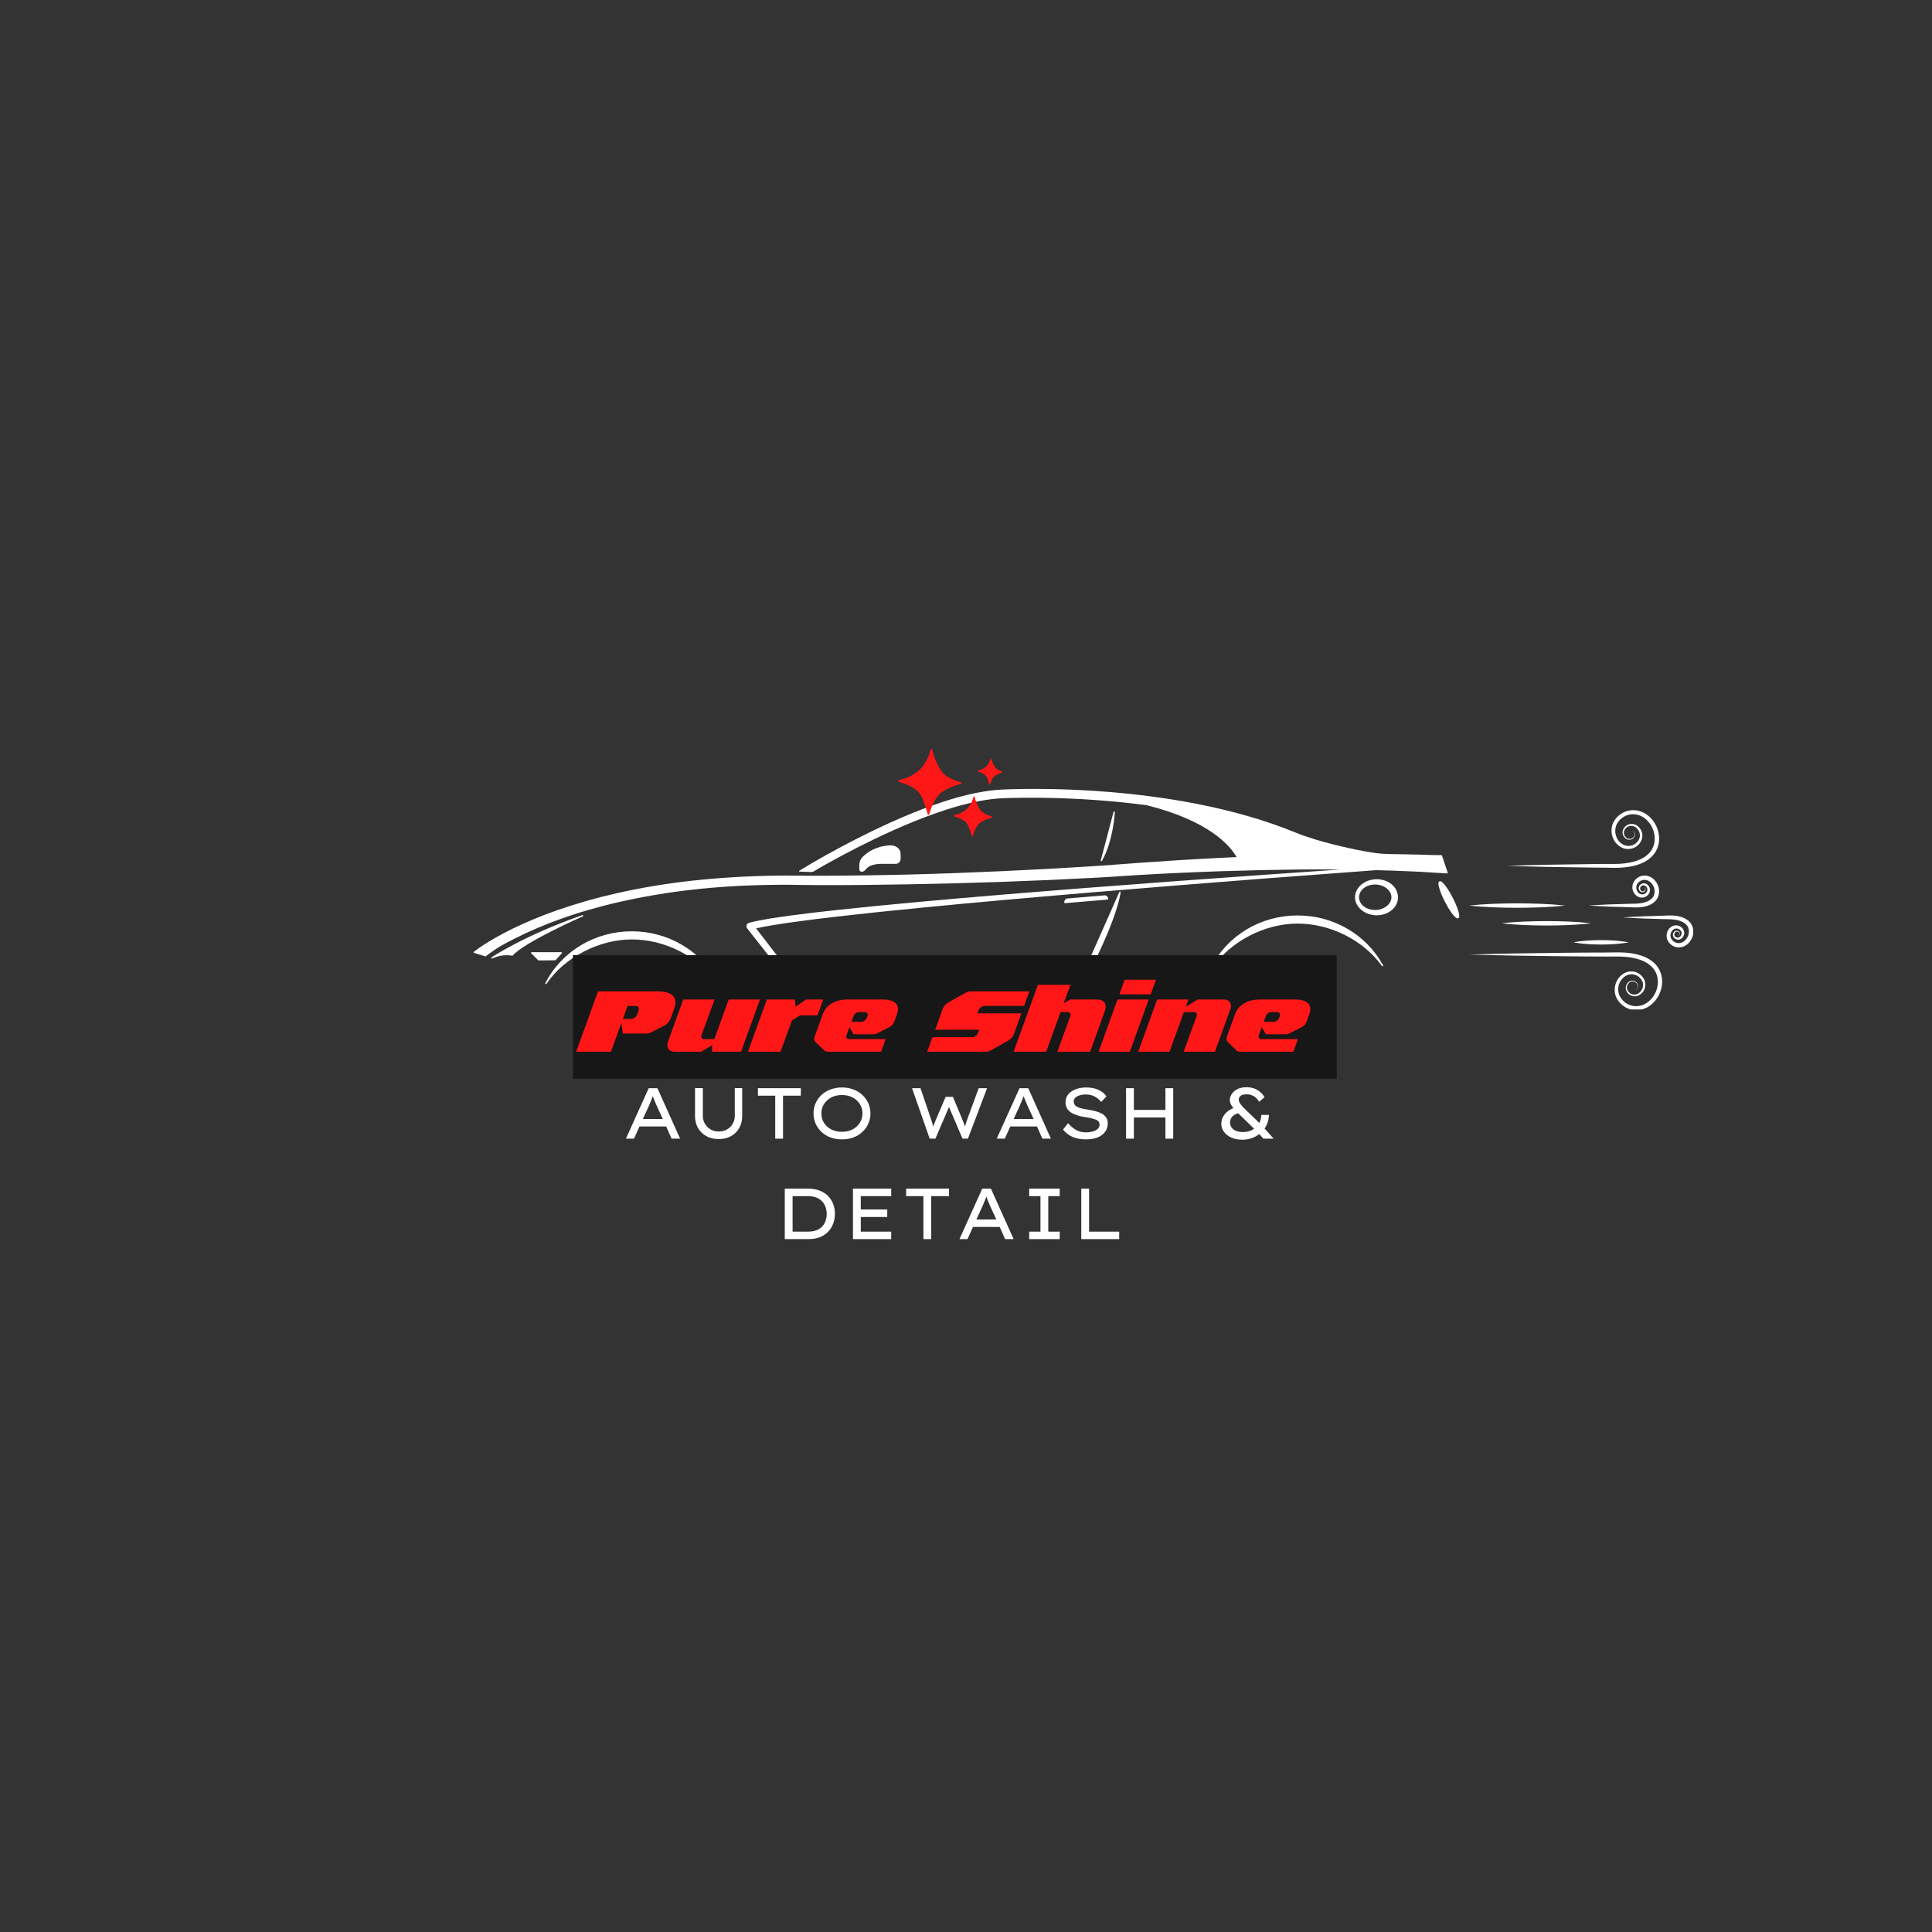 <svg version="1.0" preserveAspectRatio="xMidYMid meet" height="500" viewBox="0 0 375 375" zoomAndPan="magnify" width="500" xmlns:xlink="http://www.w3.org/1999/xlink" xmlns="http://www.w3.org/2000/svg"><rect x="0" y="0" width="375" height="375" fill="#333333" stroke="none"/><defs><g></g><clipPath id="782a996563"><path clip-rule="nonzero" d="M 91.918 153.125 L 281.09 153.125 L 281.09 198.508 L 91.918 198.508 Z M 91.918 153.125"></path></clipPath><clipPath id="b44a49cd16"><path clip-rule="nonzero" d="M 279 171.008 L 283.238 171.008 L 283.238 178.301 L 279 178.301 Z M 279 171.008"></path></clipPath><clipPath id="12b4126a1e"><path clip-rule="nonzero" d="M 285.145 184.23 L 323 184.23 L 323 195.941 L 285.145 195.941 Z M 285.145 184.23"></path></clipPath><clipPath id="b21a7ad1e2"><path clip-rule="nonzero" d="M 314 177 L 328.645 177 L 328.645 184 L 314 184 Z M 314 177"></path></clipPath><clipPath id="baf626b1de"><path clip-rule="nonzero" d="M 285.145 175 L 304 175 L 304 177 L 285.145 177 Z M 285.145 175"></path></clipPath><clipPath id="32254aac27"><path clip-rule="nonzero" d="M 174.293 145.367 L 194.543 145.367 L 194.543 162.617 L 174.293 162.617 Z M 174.293 145.367"></path></clipPath></defs><g clip-path="url(#782a996563)"><path fill-rule="nonzero" fill-opacity="1" d="M 280.973 169.5 C 280.996 169.477 281.012 169.445 281.012 169.41 L 279.906 166.121 C 279.906 166.086 279.895 166.051 279.871 166.027 C 279.848 166 279.816 165.984 279.781 165.984 L 278.188 165.969 C 276.855 165.922 275.035 165.855 272.816 165.824 C 271.953 165.805 270.988 165.785 269.891 165.777 C 268.656 165.762 267.422 165.66 266.203 165.461 C 266.199 165.461 266.191 165.461 266.184 165.457 C 264.449 165.176 262.527 164.789 260.465 164.309 C 258.348 163.809 255.832 163.18 253.215 162.258 C 252.527 162.016 251.887 161.77 251.25 161.512 L 249.152 160.695 C 248.691 160.52 248.211 160.348 247.746 160.184 C 247.488 160.094 247.227 160 246.965 159.906 C 246.484 159.734 245.984 159.574 245.504 159.418 C 245.23 159.332 244.961 159.246 244.688 159.152 C 241.602 158.176 238.289 157.297 234.844 156.551 C 231.379 155.801 227.777 155.168 224.137 154.68 C 220.43 154.18 216.68 153.797 212.988 153.547 C 209.23 153.293 205.465 153.148 201.793 153.129 C 199.824 153.117 198.027 153.137 196.297 153.188 L 194.941 153.234 L 193.578 153.312 C 192.73 153.379 191.848 153.488 190.879 153.648 C 187.039 154.285 183.582 155.418 181.004 156.332 C 178.336 157.281 175.652 158.375 172.566 159.773 C 167.301 162.172 163.117 164.434 160.43 165.926 C 159.285 166.562 158.172 167.203 157.121 167.82 L 155.16 168.996 C 155.133 169.012 155.109 169.039 155.102 169.074 C 155.094 169.105 155.102 169.141 155.117 169.172 L 157.5 169.258 C 157.656 169.27 157.871 169.184 157.93 169.148 L 158.816 168.621 C 159.863 168.008 160.051 167.906 161.184 167.281 C 163.852 165.812 168 163.586 173.223 161.234 C 176.234 159.887 178.957 158.785 181.551 157.871 C 183.871 157.059 187.391 155.91 191.145 155.301 C 192.066 155.152 192.902 155.051 193.703 154.992 L 194.348 154.953 L 196.348 154.879 C 198.055 154.836 199.832 154.824 201.781 154.844 C 205.414 154.879 209.141 155.031 212.863 155.301 C 216.004 155.523 219.262 155.855 222.535 156.281 C 234.816 159.348 238.816 164.227 240.02 166.363 C 238.891 166.414 237.75 166.469 236.594 166.523 C 231.477 166.781 226.043 167.117 220.449 167.523 L 216.219 167.844 L 215.148 167.93 L 211.953 168.137 C 209.672 168.289 207.328 168.426 205.059 168.555 L 203.242 168.656 C 197.176 168.984 191.191 169.254 185.453 169.465 C 179.832 169.676 173.844 169.828 167.652 169.914 C 164.273 169.961 161.5 169.98 158.926 169.984 L 156.781 169.98 L 152.512 169.941 L 150.391 169.969 C 144.941 170.043 139.492 170.375 134.191 170.957 C 129.332 171.492 124.504 172.297 119.832 173.348 C 115.82 174.246 111.836 175.387 107.984 176.734 C 105.008 177.77 102.051 179.008 99.188 180.41 C 97.113 181.449 95.203 182.527 93.805 183.449 C 93.215 183.828 92.77 184.148 92.441 184.387 C 92.289 184.5 92.172 184.586 92.094 184.652 L 91.965 184.75 C 91.938 184.773 91.922 184.805 91.918 184.84 C 91.914 184.871 91.926 184.906 91.945 184.934 L 94.102 185.602 C 94.145 185.656 94.227 185.664 94.277 185.621 L 94.371 185.547 C 94.434 185.492 94.535 185.414 94.668 185.312 C 94.992 185.074 95.391 184.781 95.93 184.422 C 96.91 183.758 97.562 183.363 100.035 182.105 C 102.816 180.715 105.695 179.484 108.594 178.449 L 109.887 177.988 L 111.23 177.543 C 111.934 177.301 112.648 177.086 113.402 176.859 L 114.051 176.664 C 115.102 176.363 116.082 176.094 117.051 175.84 C 117.375 175.762 117.695 175.68 118.023 175.598 C 118.738 175.418 119.477 175.23 120.223 175.07 C 124.828 174.027 129.594 173.223 134.387 172.688 C 139.406 172.113 144.797 171.797 150.402 171.746 L 152.496 171.727 L 154.621 171.754 L 158.922 171.801 C 161.531 171.809 164.309 171.801 167.672 171.77 C 172.984 171.715 178.82 171.609 185.516 171.445 C 191.27 171.293 197.27 171.086 203.348 170.82 L 205.113 170.738 C 207.41 170.633 209.785 170.52 212.086 170.391 L 214.234 170.277 L 220.605 169.863 C 225.516 169.566 230.781 169.32 236.703 169.113 C 242.453 168.93 247.035 168.824 251.137 168.785 C 252.711 168.758 254.242 168.758 255.723 168.758 C 256.34 168.762 256.945 168.762 257.543 168.758 C 258.414 168.762 259.258 168.77 260.086 168.777 C 255.039 169.121 250.055 169.465 245.23 169.809 C 233.078 170.664 222.184 171.469 211.922 172.262 C 198.574 173.301 188.309 174.152 178.633 175.035 C 172.188 175.621 166.902 176.145 162.008 176.68 C 158.781 177.031 156.145 177.348 153.703 177.672 C 152.289 177.863 150.914 178.051 149.551 178.277 C 148.016 178.531 146.73 178.758 145.387 179.117 C 145.301 179.141 145.215 179.184 145.145 179.238 C 144.848 179.469 144.793 179.898 145.031 180.207 L 153.691 191.203 L 156.215 194.414 C 156.34 194.574 156.469 194.73 156.602 194.883 C 157.148 195.52 157.73 196.094 158.32 196.594 C 159.031 197.188 159.707 197.633 160.383 197.953 C 160.789 198.145 161.195 198.289 161.59 198.379 C 161.938 198.465 162.332 198.508 162.711 198.508 C 162.77 198.508 162.828 198.508 162.883 198.508 L 211.863 197.328 C 211.934 197.324 211.988 197.266 211.988 197.195 L 211.984 196.938 C 211.984 196.871 211.93 196.805 211.852 196.812 L 162.863 197.422 C 162.219 197.445 161.562 197.289 160.863 196.949 C 160.277 196.668 159.688 196.266 159.055 195.727 C 158.516 195.262 157.988 194.727 157.488 194.129 C 157.371 193.988 157.254 193.84 157.141 193.695 L 146.766 180.199 C 147.793 179.961 148.852 179.77 149.773 179.613 C 151.113 179.383 152.48 179.188 153.883 178.988 C 156.309 178.648 158.938 178.316 162.148 177.945 C 167.023 177.379 172.293 176.824 178.742 176.195 C 188.41 175.25 198.664 174.328 212 173.207 C 222.273 172.344 233.164 171.473 245.281 170.535 C 251.93 170.023 259.062 169.488 267.074 168.898 C 269.391 168.953 271.176 169.012 272.699 169.086 C 274.727 169.152 276.398 169.258 277.742 169.34 C 278.105 169.363 278.434 169.383 278.734 169.402 L 280.879 169.531 C 280.914 169.535 280.945 169.523 280.973 169.5" fill="#ffffff"></path></g><path fill-rule="nonzero" fill-opacity="1" d="M 122.641 180.766 C 115.469 180.766 109.035 184.625 105.844 190.836 C 105.812 190.895 105.836 190.969 105.891 191.004 C 105.914 191.016 105.938 191.023 105.957 191.023 C 106 191.023 106.039 191.004 106.062 190.965 C 109.578 185.809 116.238 182.344 122.641 182.344 C 129 182.344 135.43 185.582 139.02 190.594 C 139.059 190.652 139.137 190.668 139.191 190.629 C 139.25 190.594 139.27 190.52 139.238 190.461 C 135.984 184.48 129.625 180.766 122.641 180.766" fill="#ffffff"></path><path fill-rule="nonzero" fill-opacity="1" d="M 251.867 177.688 C 244.695 177.688 238.262 181.543 235.07 187.754 C 235.039 187.816 235.059 187.891 235.117 187.922 C 235.141 187.938 235.16 187.941 235.184 187.941 C 235.227 187.941 235.266 187.922 235.289 187.887 C 238.801 182.73 245.465 179.266 251.867 179.266 C 258.227 179.266 264.656 182.504 268.246 187.516 C 268.285 187.57 268.359 187.586 268.418 187.547 C 268.477 187.512 268.496 187.438 268.461 187.379 C 265.207 181.398 258.848 177.688 251.867 177.688" fill="#ffffff"></path><path fill-rule="nonzero" fill-opacity="1" d="M 213.781 167.16 C 213.828 167.16 213.871 167.137 213.895 167.094 C 216.109 163.176 216.391 157.68 216.391 157.625 C 216.395 157.559 216.348 157.5 216.285 157.492 C 216.219 157.48 216.156 157.52 216.141 157.586 L 213.66 167 C 213.641 167.059 213.676 167.125 213.734 167.152 C 213.75 167.156 213.766 167.16 213.781 167.16" fill="#ffffff"></path><path fill-rule="nonzero" fill-opacity="1" d="M 107.848 186.352 L 109.047 185.035 C 109.078 185 109.09 184.945 109.066 184.898 C 109.047 184.852 109.008 184.824 108.949 184.82 L 103.203 184.816 C 103.148 184.816 103.102 184.848 103.082 184.898 C 103.062 184.945 103.074 185 103.113 185.035 L 104.461 186.383 C 104.484 186.406 104.516 186.418 104.547 186.418 C 104.547 186.418 104.551 186.418 104.551 186.418 L 107.754 186.391 C 107.789 186.391 107.824 186.375 107.848 186.352" fill="#ffffff"></path><path fill-rule="nonzero" fill-opacity="1" d="M 207.305 195.902 C 207.324 195.91 207.344 195.914 207.363 195.914 C 207.41 195.914 207.453 195.891 207.477 195.852 C 216.879 179.707 217.5 173.266 217.504 173.203 C 217.512 173.141 217.469 173.086 217.41 173.07 C 217.348 173.055 217.285 173.082 217.262 173.141 L 207.246 195.734 C 207.219 195.797 207.246 195.871 207.305 195.902" fill="#ffffff"></path><path fill-rule="nonzero" fill-opacity="1" d="M 113.199 177.691 C 113.176 177.629 113.105 177.598 113.039 177.621 C 101.555 181.645 95.477 185.785 95.414 185.828 C 95.359 185.863 95.344 185.938 95.375 185.996 C 95.398 186.039 95.441 186.062 95.484 186.062 C 95.504 186.062 95.523 186.059 95.543 186.047 C 97.539 185.078 99.383 185.496 99.398 185.5 C 99.445 185.516 99.496 185.496 99.527 185.461 C 101.738 182.887 113.02 177.906 113.133 177.859 C 113.195 177.832 113.227 177.758 113.199 177.691" fill="#ffffff"></path><g clip-path="url(#b44a49cd16)"><path fill-rule="nonzero" fill-opacity="1" d="M 283.055 176.828 C 282.84 176.102 282.461 175.191 281.98 174.258 C 281.504 173.324 280.984 172.48 280.523 171.883 C 279.746 170.883 279.477 171.023 279.387 171.07 C 279.293 171.113 279.023 171.254 279.383 172.469 C 279.598 173.195 279.98 174.105 280.457 175.039 C 281.055 176.199 282.285 178.254 282.934 178.254 C 282.977 178.254 283.016 178.246 283.055 178.227 C 283.145 178.18 283.418 178.039 283.055 176.828" fill="#ffffff"></path></g><path fill-rule="nonzero" fill-opacity="1" d="M 266.629 171.691 C 266.703 171.68 266.781 171.684 266.863 171.684 C 266.914 171.684 266.965 171.684 267.012 171.684 C 267.02 171.684 267.027 171.684 267.035 171.684 L 267.395 171.711 C 267.445 171.719 267.492 171.727 267.543 171.738 C 267.609 171.746 267.676 171.758 267.738 171.773 C 267.785 171.785 267.832 171.797 267.875 171.809 C 267.945 171.824 268.012 171.84 268.082 171.867 L 268.16 171.895 C 268.242 171.922 268.324 171.949 268.398 171.984 C 268.48 172.02 268.586 172.066 268.688 172.125 C 269.039 172.32 269.336 172.559 269.551 172.812 C 269.727 173.023 269.863 173.254 269.961 173.496 C 270.043 173.742 270.062 173.902 270.066 173.977 L 270.078 174.141 L 270.062 174.352 C 270.062 174.355 270.062 174.355 270.062 174.359 C 270.062 174.402 270.059 174.43 270.051 174.465 C 270.043 174.492 270.039 174.52 270.031 174.566 C 270.031 174.59 270.012 174.645 269.996 174.695 C 269.984 174.734 269.969 174.781 269.961 174.809 C 269.863 175.059 269.727 175.289 269.551 175.5 C 269.336 175.754 269.039 175.988 268.688 176.184 C 268.301 176.398 267.852 176.539 267.391 176.602 L 267.25 176.613 C 267.168 176.617 267.086 176.625 267.023 176.629 L 266.805 176.629 L 266.605 176.617 C 266.375 176.605 266.098 176.559 265.828 176.484 C 265.426 176.367 264.852 176.129 264.406 175.648 C 264.02 175.258 263.793 174.715 263.781 174.16 C 263.789 173.871 263.84 173.629 263.953 173.352 C 264.043 173.117 264.195 172.887 264.41 172.66 C 264.852 172.18 265.426 171.945 265.828 171.828 C 266.105 171.754 266.371 171.707 266.629 171.691 Z M 271.152 173.055 C 271.148 173.051 271.148 173.051 271.148 173.051 C 270.988 172.648 270.762 172.289 270.477 171.988 C 270.125 171.605 269.688 171.293 269.211 171.082 C 269.098 171.023 268.969 170.973 268.812 170.922 C 268.699 170.875 268.578 170.844 268.461 170.812 L 268.391 170.797 C 268.289 170.766 268.188 170.75 268.09 170.734 C 268.039 170.727 267.992 170.719 267.938 170.707 C 267.832 170.691 267.715 170.68 267.602 170.672 L 267.457 170.66 C 266.816 170.629 266.133 170.73 265.539 170.949 C 265.16 171.094 264.867 171.242 264.617 171.418 C 264.285 171.633 264.023 171.863 263.805 172.117 C 263.539 172.434 263.348 172.738 263.227 173.051 C 263.09 173.383 263.008 173.797 263.008 174.156 C 263.012 174.531 263.086 174.91 263.223 175.258 C 263.348 175.57 263.539 175.879 263.805 176.195 C 264.023 176.449 264.285 176.68 264.613 176.895 C 264.867 177.07 265.16 177.219 265.543 177.363 L 265.613 177.387 C 265.746 177.434 265.887 177.48 266.023 177.508 C 266.195 177.555 266.371 177.582 266.52 177.605 C 266.641 177.629 266.738 177.633 266.832 177.641 C 266.879 177.641 266.93 177.645 266.984 177.652 C 267.055 177.652 267.117 177.656 267.176 177.656 C 267.23 177.656 267.281 177.652 267.332 177.652 L 267.473 177.652 C 268.078 177.617 268.68 177.473 269.207 177.234 C 269.688 177.02 270.125 176.707 270.477 176.324 C 270.762 176.02 270.988 175.664 271.152 175.254 C 271.168 175.203 271.184 175.152 271.199 175.109 C 271.234 175 271.27 174.898 271.285 174.789 L 271.297 174.727 C 271.324 174.602 271.344 174.488 271.344 174.43 L 271.359 174.191 L 271.359 174.148 L 271.34 173.863 C 271.328 173.723 271.289 173.434 271.152 173.055" fill="#ffffff"></path><path fill-rule="nonzero" fill-opacity="1" d="M 215.098 174.473 C 215.086 174.266 214.992 174.07 214.844 173.941 C 214.715 173.832 214.555 173.777 214.395 173.789 L 207.18 174.398 C 206.82 174.426 206.551 174.781 206.574 175.188 C 206.578 175.219 206.594 175.254 206.617 175.273 C 206.645 175.293 206.672 175.305 206.703 175.305 C 206.707 175.305 206.711 175.305 206.715 175.305 L 214.98 174.609 C 215.051 174.605 215.102 174.543 215.098 174.473" fill="#ffffff"></path><path fill-rule="nonzero" fill-opacity="1" d="M 166.789 168.734 L 166.789 167.93 C 166.789 167.312 167.035 166.727 167.477 166.293 C 168.336 165.441 170.035 164.211 172.715 164.09 C 173.152 164.07 173.598 164.148 173.98 164.367 C 174.398 164.609 174.812 165.043 174.812 165.812 L 174.812 166.715 C 174.812 167.246 174.383 167.672 173.855 167.672 L 170.77 167.672 C 170.77 167.672 170.117 167.695 169.434 167.879 C 168.867 168.027 168.352 168.348 167.988 168.805 C 167.848 168.984 167.602 169.203 167.258 169.203 C 167 169.207 166.789 168.992 166.789 168.734" fill="#ffffff"></path><g clip-path="url(#12b4126a1e)"><path fill-rule="nonzero" fill-opacity="1" d="M 320.984 186.832 C 319.758 185.734 318.18 185.285 316.672 185.035 C 315.152 184.789 313.582 184.859 312.117 184.883 C 309.121 184.902 306.125 184.887 303.125 184.941 L 294.133 185.062 C 291.137 185.133 288.141 185.176 285.145 185.273 C 288.141 185.371 291.137 185.41 294.133 185.484 L 303.125 185.605 C 306.125 185.656 309.121 185.645 312.117 185.668 C 313.648 185.656 315.094 185.602 316.543 185.852 C 317.961 186.094 319.391 186.539 320.41 187.473 C 321.465 188.355 321.941 189.781 321.758 191.152 C 321.59 192.52 320.828 193.844 319.695 194.625 C 318.582 195.426 317.035 195.535 315.848 194.848 C 315.246 194.527 314.758 194.012 314.434 193.426 C 314.117 192.84 314.02 192.137 314.141 191.469 C 314.355 190.141 315.602 188.93 316.969 189.125 C 317.633 189.207 318.258 189.602 318.613 190.176 C 318.996 190.742 319.012 191.488 318.68 192.086 C 318.363 192.688 317.723 193.141 317.039 193.035 C 316.367 192.965 315.762 192.34 315.777 191.648 C 315.801 190.98 316.5 190.273 317.207 190.535 C 317.543 190.641 317.812 190.953 317.863 191.309 C 317.918 191.668 317.688 192.055 317.328 192.176 C 317.695 192.074 317.965 191.695 317.93 191.301 C 317.895 190.914 317.625 190.559 317.254 190.414 C 316.883 190.262 316.426 190.348 316.121 190.605 C 315.809 190.855 315.59 191.223 315.551 191.637 C 315.5 192.473 316.172 193.219 316.988 193.355 C 317.824 193.523 318.652 192.988 319.047 192.293 C 319.477 191.59 319.473 190.629 319.027 189.93 C 318.613 189.219 317.863 188.711 317.043 188.586 C 316.223 188.457 315.348 188.73 314.73 189.27 C 314.094 189.789 313.66 190.539 313.496 191.344 C 313.324 192.141 313.418 193.008 313.789 193.758 C 314.18 194.492 314.762 195.098 315.48 195.5 C 316.902 196.34 318.809 196.219 320.141 195.27 C 321.48 194.352 322.359 192.855 322.574 191.258 C 322.816 189.664 322.238 187.898 320.984 186.832" fill="#ffffff"></path></g><g clip-path="url(#b21a7ad1e2)"><path fill-rule="nonzero" fill-opacity="1" d="M 328.449 179.699 C 328.145 178.969 327.5 178.457 326.848 178.168 C 325.516 177.602 324.086 177.672 322.82 177.734 L 318.898 177.859 C 317.594 177.93 316.285 177.969 314.977 178.07 C 316.285 178.164 317.594 178.207 318.898 178.281 L 322.82 178.398 C 323.477 178.434 324.137 178.398 324.75 178.469 C 325.367 178.527 325.977 178.664 326.512 178.91 C 327.027 179.164 327.473 179.531 327.672 180.027 C 327.879 180.52 327.863 181.105 327.664 181.625 C 327.473 182.145 327.09 182.613 326.625 182.859 C 326.16 183.113 325.59 183.121 325.117 182.891 C 324.645 182.656 324.273 182.203 324.238 181.691 C 324.188 181.18 324.449 180.625 324.887 180.367 C 325.312 180.098 325.934 180.223 326.238 180.656 C 326.574 181.055 326.367 181.738 325.891 181.941 C 325.668 182.043 325.375 181.996 325.18 181.812 C 324.984 181.629 324.906 181.332 325.07 181.094 C 325.199 180.836 325.539 180.727 325.781 180.91 C 325.895 180.992 325.984 181.137 325.977 181.289 C 325.969 181.438 325.867 181.594 325.715 181.648 C 325.875 181.613 326.012 181.469 326.039 181.297 C 326.074 181.121 325.996 180.938 325.863 180.809 C 325.59 180.535 325.078 180.645 324.883 180.965 C 324.629 181.258 324.68 181.754 324.945 182.035 C 325.195 182.332 325.645 182.465 326.035 182.34 C 326.426 182.207 326.699 181.887 326.836 181.52 C 326.973 181.145 326.906 180.688 326.691 180.359 C 326.285 179.668 325.301 179.391 324.578 179.785 C 323.855 180.152 323.434 180.949 323.488 181.742 C 323.523 182.555 324.066 183.262 324.75 183.617 C 325.441 183.988 326.324 183.969 327.012 183.605 C 327.707 183.242 328.199 182.629 328.473 181.93 C 328.734 181.23 328.754 180.414 328.449 179.699" fill="#ffffff"></path></g><path fill-rule="nonzero" fill-opacity="1" d="M 308.43 168.387 L 312.426 168.43 C 313.766 168.48 315.141 168.449 316.496 168.191 C 317.168 168.062 317.844 167.895 318.492 167.621 C 319.145 167.363 319.773 167.012 320.312 166.531 C 320.863 166.066 321.324 165.469 321.621 164.801 C 321.914 164.129 322.051 163.398 322.039 162.672 C 322.004 161.227 321.41 159.82 320.414 158.785 C 319.441 157.73 317.941 157.078 316.473 157.285 C 315.016 157.469 313.684 158.418 313.082 159.781 C 312.484 161.152 312.82 162.84 313.883 163.871 C 314.395 164.387 315.109 164.75 315.859 164.789 C 316.602 164.828 317.363 164.57 317.906 164.066 C 318.445 163.582 318.828 162.859 318.785 162.098 C 318.75 161.348 318.34 160.656 317.73 160.238 C 317.113 159.816 316.23 159.816 315.641 160.27 C 315.344 160.488 315.121 160.797 315.004 161.141 C 314.883 161.492 314.922 161.887 315.09 162.207 C 315.262 162.516 315.512 162.801 315.859 162.926 C 316.195 163.055 316.598 163.004 316.883 162.797 C 317.172 162.594 317.359 162.246 317.332 161.898 C 317.309 161.547 317.051 161.238 316.73 161.148 C 317.047 161.262 317.266 161.578 317.27 161.902 C 317.273 162.223 317.074 162.527 316.812 162.688 C 316.547 162.859 316.207 162.883 315.922 162.758 C 315.637 162.641 315.426 162.383 315.293 162.109 C 315.012 161.543 315.324 160.859 315.828 160.535 C 316.332 160.191 317.023 160.23 317.492 160.586 C 317.969 160.938 318.297 161.523 318.301 162.117 C 318.32 162.703 318 163.277 317.551 163.66 C 317.098 164.055 316.484 164.238 315.902 164.191 C 315.316 164.141 314.762 163.844 314.352 163.41 C 313.516 162.543 313.289 161.156 313.766 160.074 C 314.254 158.988 315.379 158.191 316.57 158.059 C 317.773 157.914 318.988 158.438 319.816 159.348 C 320.66 160.242 321.16 161.469 321.176 162.691 C 321.223 163.914 320.715 165.117 319.773 165.906 C 319.316 166.32 318.77 166.641 318.184 166.879 C 317.602 167.133 316.98 167.297 316.348 167.426 C 315.078 167.676 313.766 167.723 312.445 167.688 C 311.086 167.676 309.77 167.703 308.43 167.723 L 300.418 167.844 C 297.75 167.914 295.078 167.957 292.41 168.055 C 295.078 168.152 297.75 168.191 300.418 168.266 L 308.43 168.387" fill="#ffffff"></path><path fill-rule="nonzero" fill-opacity="1" d="M 320.203 175.66 C 320.855 175.371 321.496 174.859 321.801 174.133 C 322.109 173.418 322.086 172.605 321.824 171.906 C 321.555 171.207 321.059 170.594 320.367 170.23 C 319.68 169.867 318.801 169.848 318.105 170.219 C 317.426 170.574 316.883 171.281 316.844 172.09 C 316.793 172.883 317.219 173.684 317.938 174.047 C 318.66 174.438 319.641 174.16 320.047 173.473 C 320.262 173.145 320.328 172.688 320.191 172.316 C 320.055 171.945 319.781 171.629 319.391 171.496 C 319 171.367 318.555 171.504 318.305 171.797 C 318.039 172.078 317.988 172.574 318.242 172.871 C 318.438 173.188 318.949 173.297 319.223 173.023 C 319.352 172.898 319.43 172.715 319.395 172.535 C 319.363 172.363 319.23 172.219 319.07 172.184 C 319.227 172.242 319.328 172.395 319.336 172.547 C 319.34 172.695 319.254 172.84 319.137 172.922 C 318.895 173.109 318.559 172.996 318.43 172.738 C 318.266 172.5 318.34 172.203 318.539 172.02 C 318.73 171.836 319.023 171.789 319.25 171.891 C 319.727 172.094 319.93 172.777 319.594 173.176 C 319.289 173.605 318.672 173.734 318.246 173.461 C 317.809 173.203 317.551 172.652 317.602 172.141 C 317.633 171.633 318 171.18 318.473 170.945 C 318.949 170.715 319.516 170.727 319.98 170.98 C 320.445 171.223 320.828 171.688 321.02 172.211 C 321.215 172.727 321.23 173.312 321.023 173.801 C 320.828 174.297 320.383 174.664 319.863 174.918 C 319.336 175.16 318.727 175.301 318.105 175.359 C 317.496 175.43 316.84 175.395 316.184 175.426 L 312.266 175.551 C 310.961 175.621 309.66 175.66 308.352 175.762 C 309.66 175.855 310.961 175.898 312.266 175.973 L 316.184 176.09 C 317.445 176.156 318.875 176.227 320.203 175.66" fill="#ffffff"></path><path fill-rule="nonzero" fill-opacity="1" d="M 291.5 179.211 C 294.387 179.551 297.273 179.629 300.164 179.645 C 303.051 179.629 305.938 179.555 308.828 179.211 C 305.938 178.871 303.051 178.793 300.164 178.785 C 297.273 178.797 294.387 178.875 291.5 179.211" fill="#ffffff"></path><g clip-path="url(#baf626b1de)"><path fill-rule="nonzero" fill-opacity="1" d="M 303.805 175.77 C 300.695 175.43 297.586 175.352 294.473 175.34 C 291.363 175.352 288.254 175.43 285.145 175.77 C 288.254 176.109 291.363 176.188 294.473 176.203 C 297.586 176.188 300.695 176.109 303.805 175.77" fill="#ffffff"></path></g><path fill-rule="nonzero" fill-opacity="1" d="M 316.113 182.906 C 314.332 182.562 312.551 182.488 310.77 182.473 C 308.984 182.488 307.203 182.566 305.422 182.906 C 307.203 183.246 308.984 183.32 310.77 183.332 C 312.551 183.324 314.332 183.246 316.113 182.906" fill="#ffffff"></path><g clip-path="url(#32254aac27)"><path fill-rule="nonzero" fill-opacity="1" d="M 180.949 145.512 C 180.926 145.422 180.844 145.371 180.754 145.391 C 180.695 145.406 180.648 145.453 180.633 145.512 C 180.352 146.578 179.648 148.543 178.102 149.746 C 177.027 150.582 175.773 151.16 174.441 151.43 C 174.352 151.449 174.293 151.531 174.312 151.621 C 174.324 151.684 174.367 151.727 174.426 151.746 C 175.508 152.047 177.391 152.711 178.348 153.832 C 179.102 154.723 179.773 156.945 180.066 158.035 C 180.094 158.117 180.18 158.172 180.266 158.145 C 180.32 158.133 180.363 158.086 180.375 158.035 C 180.68 156.93 181.461 154.641 182.922 153.668 C 184.227 152.797 185.68 152.363 186.5 152.168 C 186.59 152.145 186.637 152.059 186.613 151.969 C 186.602 151.914 186.562 151.871 186.508 151.855 C 185.52 151.562 183.676 150.902 182.922 149.91 C 181.75 148.375 181.188 146.523 180.949 145.512 Z M 189.16 154.637 C 189.145 154.582 189.094 154.551 189.039 154.566 C 189.004 154.574 188.977 154.602 188.969 154.637 C 188.797 155.289 188.363 156.492 187.418 157.227 C 186.762 157.734 185.992 158.086 185.176 158.25 C 185.125 158.262 185.086 158.312 185.102 158.367 C 185.109 158.402 185.137 158.434 185.172 158.441 C 185.832 158.629 186.988 159.027 187.57 159.715 C 188.031 160.258 188.441 161.621 188.621 162.289 C 188.637 162.34 188.691 162.371 188.742 162.359 C 188.777 162.348 188.801 162.324 188.812 162.289 C 189 161.613 189.477 160.215 190.367 159.617 C 191.168 159.086 192.055 158.82 192.555 158.699 C 192.609 158.688 192.641 158.633 192.629 158.578 C 192.617 158.543 192.594 158.516 192.562 158.508 C 191.953 158.328 190.828 157.926 190.367 157.32 C 189.648 156.391 189.305 155.258 189.16 154.637 Z M 192.406 147.211 C 192.395 147.176 192.359 147.156 192.324 147.164 C 192.305 147.168 192.285 147.188 192.277 147.211 C 192.16 147.648 191.875 148.441 191.246 148.93 C 190.812 149.27 190.301 149.504 189.758 149.613 C 189.723 149.625 189.699 149.656 189.707 149.691 C 189.711 149.715 189.727 149.734 189.754 149.738 C 190.195 149.863 190.957 150.129 191.348 150.586 C 191.656 150.945 191.926 151.852 192.047 152.293 C 192.055 152.328 192.09 152.344 192.125 152.336 C 192.148 152.332 192.164 152.312 192.172 152.293 C 192.293 151.844 192.609 150.914 193.203 150.52 C 193.734 150.164 194.324 149.992 194.66 149.91 C 194.695 149.902 194.719 149.867 194.711 149.832 C 194.707 149.809 194.688 149.793 194.664 149.781 C 194.262 149.664 193.516 149.398 193.211 148.992 C 192.734 148.375 192.504 147.625 192.406 147.211 Z M 192.406 147.211" fill="#ff1616"></path></g><path fill-rule="nonzero" fill-opacity="1" d="M 111.207 185.391 L 259.449 185.391 L 259.449 209.391 L 111.207 209.391 L 111.207 185.391" fill="#171717"></path><g fill-opacity="1" fill="#ff1616"><g transform="translate(111.206, 204.14)"><g><path d="M 9.672 -3.531 L 9.406 -5.609 L 7.375 0 L 0.625 0 L 4.875 -11.719 L 16.469 -11.719 C 17.82 -11.719 18.789 -11.441 19.375 -10.891 C 19.969 -10.336 20.055 -9.477 19.641 -8.312 L 18.938 -6.406 C 18.852 -6.156 18.707 -5.91 18.5 -5.672 C 18.301 -5.441 18.062 -5.25 17.781 -5.094 L 15.234 -3.797 C 15.078 -3.703 14.91 -3.633 14.734 -3.594 C 14.566 -3.551 14.398 -3.531 14.234 -3.531 Z M 10.609 -8.891 L 9.688 -6.359 L 11.25 -6.359 C 11.5 -6.359 11.742 -6.441 11.984 -6.609 C 12.223 -6.785 12.383 -6.992 12.469 -7.234 L 12.75 -8.016 C 12.844 -8.266 12.832 -8.473 12.719 -8.641 C 12.602 -8.805 12.426 -8.891 12.188 -8.891 Z M 10.609 -8.891"></path></g></g></g><g fill-opacity="1" fill="#ff1616"><g transform="translate(128.324, 204.14)"><g><path d="M 13.125 -10.141 L 19.188 -10.141 L 15.516 0 L 9.875 0 L 9.922 -1.281 L 7.766 0 L 2.578 0 C 2.035 0 1.645 -0.188 1.406 -0.562 C 1.164 -0.945 1.141 -1.406 1.328 -1.938 L 4.297 -10.141 L 10.375 -10.141 L 7.844 -3.203 C 7.77 -2.984 7.781 -2.801 7.875 -2.656 C 7.977 -2.52 8.129 -2.453 8.328 -2.453 L 10.328 -2.453 Z M 13.125 -10.141"></path></g></g></g><g fill-opacity="1" fill="#ff1616"><g transform="translate(144.47, 204.14)"><g><path d="M 15.312 -10.141 L 14.203 -7.062 L 11.047 -7.062 C 10.961 -7.062 10.891 -7.051 10.828 -7.031 C 10.773 -7.02 10.703 -6.988 10.609 -6.938 L 9.234 -6.047 L 7.031 0 L 0.703 0 L 4.375 -10.141 L 9.828 -10.141 L 9.953 -8.75 L 12 -10.141 Z M 15.312 -10.141"></path></g></g></g><g fill-opacity="1" fill="#ff1616"><g transform="translate(156.422, 204.14)"><g><path d="M 1.906 -1.844 C 1.602 -2.133 1.535 -2.508 1.703 -2.969 L 3.234 -7.188 C 3.598 -8.188 4.207 -8.926 5.062 -9.406 C 5.926 -9.895 6.938 -10.141 8.094 -10.141 L 14.906 -10.141 C 16.082 -10.141 16.926 -9.895 17.438 -9.406 C 17.945 -8.926 18.02 -8.188 17.656 -7.188 L 17.172 -5.875 C 17.004 -5.383 16.66 -5.004 16.141 -4.734 L 13.969 -3.641 C 13.832 -3.555 13.688 -3.492 13.531 -3.453 C 13.383 -3.41 13.25 -3.391 13.125 -3.391 L 9.266 -3.391 L 8.453 -4.781 L 7.891 -3.203 C 7.816 -2.984 7.828 -2.801 7.922 -2.656 C 8.016 -2.52 8.164 -2.453 8.375 -2.453 L 15.484 -2.453 L 14.594 0 L 4.281 0 C 4.156 0 4.023 -0.016 3.891 -0.047 C 3.766 -0.086 3.66 -0.148 3.578 -0.234 Z M 9.25 -6.938 L 8.844 -5.812 L 10.781 -5.812 C 10.988 -5.812 11.195 -5.891 11.406 -6.047 C 11.613 -6.203 11.758 -6.391 11.844 -6.609 L 11.969 -6.938 C 12.039 -7.145 12.023 -7.32 11.922 -7.469 C 11.816 -7.613 11.664 -7.688 11.469 -7.688 L 10.297 -7.688 C 10.078 -7.688 9.863 -7.613 9.656 -7.469 C 9.457 -7.32 9.32 -7.145 9.25 -6.938 Z M 9.25 -6.938"></path></g></g></g><g fill-opacity="1" fill="#ff1616"><g transform="translate(171.848, 204.14)"><g></g></g></g><g fill-opacity="1" fill="#ff1616"><g transform="translate(179.408, 204.14)"><g><path d="M 18.844 -7.453 L 17.391 -3.422 C 17.297 -3.16 17.148 -2.922 16.953 -2.703 C 16.754 -2.484 16.52 -2.297 16.25 -2.141 L 12.922 -0.266 C 12.766 -0.172 12.602 -0.102 12.438 -0.062 C 12.281 -0.02 12.117 0 11.953 0 L 0.562 0 L 1.578 -2.828 L 9.266 -2.828 C 9.516 -2.828 9.754 -2.91 9.984 -3.078 C 10.211 -3.254 10.367 -3.461 10.453 -3.703 L 10.672 -4.266 L 2.109 -4.266 L 3.562 -8.297 C 3.781 -8.859 4.176 -9.301 4.75 -9.625 L 8.047 -11.453 C 8.211 -11.547 8.375 -11.613 8.531 -11.656 C 8.695 -11.695 8.859 -11.719 9.016 -11.719 L 20.391 -11.719 L 19.375 -8.891 L 11.734 -8.891 C 11.484 -8.891 11.238 -8.805 11 -8.641 C 10.77 -8.473 10.609 -8.266 10.516 -8.016 L 10.312 -7.453 Z M 18.844 -7.453"></path></g></g></g><g fill-opacity="1" fill="#ff1616"><g transform="translate(196.112, 204.14)"><g><path d="M 15.484 0 L 9.125 0 L 11.641 -6.938 C 11.711 -7.145 11.703 -7.32 11.609 -7.469 C 11.523 -7.613 11.375 -7.688 11.156 -7.688 L 9.734 -7.688 L 6.953 0 L 0.625 0 L 5.344 -12.984 L 11.656 -12.984 L 10.344 -9.391 L 11.609 -10.141 L 16.703 -10.141 C 17.492 -10.141 18.023 -9.926 18.297 -9.5 C 18.566 -9.082 18.555 -8.477 18.266 -7.688 Z M 15.484 0"></path></g></g></g><g fill-opacity="1" fill="#ff1616"><g transform="translate(212.221, 204.14)"><g><path d="M 4.688 -10.141 L 10.75 -10.141 L 7.078 0 L 1.016 0 Z M 6.078 -13.984 L 12.156 -13.984 L 11.125 -11.141 L 5.062 -11.141 Z M 6.078 -13.984"></path></g></g></g><g fill-opacity="1" fill="#ff1616"><g transform="translate(220.303, 204.14)"><g><path d="M 17.266 -10.141 C 17.805 -10.141 18.195 -9.945 18.438 -9.562 C 18.676 -9.188 18.691 -8.727 18.484 -8.188 L 15.516 0 L 9.453 0 L 11.969 -6.938 C 12.039 -7.145 12.023 -7.32 11.922 -7.469 C 11.816 -7.613 11.664 -7.688 11.469 -7.688 L 9.484 -7.688 L 6.703 0 L 0.625 0 L 4.297 -10.141 L 10.375 -10.141 L 9.859 -8.75 L 12.188 -10.141 Z M 17.266 -10.141"></path></g></g></g><g fill-opacity="1" fill="#ff1616"><g transform="translate(236.449, 204.14)"><g><path d="M 1.906 -1.844 C 1.602 -2.133 1.535 -2.508 1.703 -2.969 L 3.234 -7.188 C 3.598 -8.188 4.207 -8.926 5.062 -9.406 C 5.926 -9.895 6.938 -10.141 8.094 -10.141 L 14.906 -10.141 C 16.082 -10.141 16.926 -9.895 17.438 -9.406 C 17.945 -8.926 18.02 -8.188 17.656 -7.188 L 17.172 -5.875 C 17.004 -5.383 16.66 -5.004 16.141 -4.734 L 13.969 -3.641 C 13.832 -3.555 13.688 -3.492 13.531 -3.453 C 13.383 -3.41 13.25 -3.391 13.125 -3.391 L 9.266 -3.391 L 8.453 -4.781 L 7.891 -3.203 C 7.816 -2.984 7.828 -2.801 7.922 -2.656 C 8.016 -2.52 8.164 -2.453 8.375 -2.453 L 15.484 -2.453 L 14.594 0 L 4.281 0 C 4.156 0 4.023 -0.016 3.891 -0.047 C 3.766 -0.086 3.66 -0.148 3.578 -0.234 Z M 9.25 -6.938 L 8.844 -5.812 L 10.781 -5.812 C 10.988 -5.812 11.195 -5.891 11.406 -6.047 C 11.613 -6.203 11.758 -6.391 11.844 -6.609 L 11.969 -6.938 C 12.039 -7.145 12.023 -7.32 11.922 -7.469 C 11.816 -7.613 11.664 -7.688 11.469 -7.688 L 10.297 -7.688 C 10.078 -7.688 9.863 -7.613 9.656 -7.469 C 9.457 -7.32 9.32 -7.145 9.25 -6.938 Z M 9.25 -6.938"></path></g></g></g><g fill-opacity="1" fill="#ff1616"><g transform="translate(251.878, 204.14)"><g></g></g></g><g fill-opacity="1" fill="#ffffff"><g transform="translate(120.54, 221.013)"><g><path d="M 9.812 0 L 8.766 -2.359 L 3.578 -2.359 L 2.516 0 L 0.953 0 L 5.375 -9.797 L 7.062 -9.797 L 11.469 0 Z M 5.422 -6.391 L 4.234 -3.812 L 8.109 -3.812 L 6.906 -6.438 C 6.781 -6.738 6.656 -7.031 6.531 -7.312 C 6.414 -7.602 6.297 -7.914 6.172 -8.25 C 6.047 -7.906 5.922 -7.582 5.797 -7.281 C 5.672 -6.977 5.547 -6.68 5.422 -6.391 Z M 5.422 -6.391"></path></g></g></g><g fill-opacity="1" fill="#ffffff"><g transform="translate(132.951, 221.013)"><g><path d="M 11.109 -9.812 L 11.109 -4.359 C 11.109 -3.504 10.914 -2.738 10.531 -2.062 C 10.156 -1.395 9.625 -0.867 8.938 -0.484 C 8.25 -0.109 7.445 0.078 6.531 0.078 C 5.633 0.078 4.844 -0.109 4.156 -0.484 C 3.469 -0.867 2.926 -1.395 2.531 -2.062 C 2.145 -2.738 1.953 -3.504 1.953 -4.359 L 1.953 -9.812 L 3.469 -9.812 L 3.469 -4.438 C 3.469 -3.844 3.609 -3.316 3.891 -2.859 C 4.172 -2.398 4.539 -2.039 5 -1.781 C 5.469 -1.52 5.977 -1.391 6.531 -1.391 C 7.133 -1.391 7.672 -1.52 8.141 -1.781 C 8.609 -2.039 8.977 -2.398 9.25 -2.859 C 9.531 -3.316 9.672 -3.844 9.672 -4.438 L 9.672 -9.812 Z M 11.109 -9.812"></path></g></g></g><g fill-opacity="1" fill="#ffffff"><g transform="translate(146.033, 221.013)"><g><path d="M 4.438 0 L 4.438 -8.344 L 1.078 -8.344 L 1.078 -9.797 L 9.406 -9.797 L 9.406 -8.344 L 5.953 -8.344 L 5.953 0 Z M 4.438 0"></path></g></g></g><g fill-opacity="1" fill="#ffffff"><g transform="translate(156.514, 221.013)"><g><path d="M 12.438 -4.906 C 12.438 -4.195 12.301 -3.535 12.031 -2.922 C 11.758 -2.305 11.375 -1.77 10.875 -1.312 C 10.383 -0.852 9.801 -0.492 9.125 -0.234 C 8.457 0.016 7.719 0.141 6.906 0.141 C 6.102 0.141 5.363 0.016 4.688 -0.234 C 4.008 -0.492 3.426 -0.852 2.938 -1.312 C 2.445 -1.77 2.066 -2.305 1.797 -2.922 C 1.523 -3.535 1.391 -4.195 1.391 -4.906 C 1.391 -5.613 1.523 -6.27 1.797 -6.875 C 2.066 -7.488 2.445 -8.023 2.938 -8.484 C 3.426 -8.941 4.008 -9.297 4.688 -9.547 C 5.363 -9.805 6.102 -9.938 6.906 -9.938 C 7.719 -9.938 8.457 -9.805 9.125 -9.547 C 9.801 -9.297 10.383 -8.941 10.875 -8.484 C 11.375 -8.023 11.758 -7.488 12.031 -6.875 C 12.301 -6.27 12.438 -5.613 12.438 -4.906 Z M 10.891 -4.906 C 10.891 -5.582 10.719 -6.188 10.375 -6.719 C 10.039 -7.258 9.57 -7.688 8.969 -8 C 8.363 -8.312 7.676 -8.469 6.906 -8.469 C 6.113 -8.469 5.422 -8.312 4.828 -8 C 4.234 -7.688 3.766 -7.258 3.422 -6.719 C 3.086 -6.188 2.922 -5.582 2.922 -4.906 C 2.922 -4.219 3.086 -3.602 3.422 -3.062 C 3.766 -2.531 4.234 -2.109 4.828 -1.797 C 5.422 -1.484 6.113 -1.328 6.906 -1.328 C 7.676 -1.328 8.363 -1.484 8.969 -1.797 C 9.57 -2.109 10.039 -2.535 10.375 -3.078 C 10.719 -3.617 10.891 -4.227 10.891 -4.906 Z M 10.891 -4.906"></path></g></g></g><g fill-opacity="1" fill="#ffffff"><g transform="translate(170.324, 221.013)"><g></g></g></g><g fill-opacity="1" fill="#ffffff"><g transform="translate(176.075, 221.013)"><g><path d="M 15.516 -9.797 L 11.797 0 L 10.75 0 L 8.125 -6.141 L 5.484 0 L 4.375 0 L 0.953 -9.797 L 2.594 -9.797 L 4.594 -3.906 C 4.688 -3.656 4.77 -3.395 4.844 -3.125 C 4.926 -2.852 5 -2.594 5.062 -2.344 C 5.156 -2.594 5.254 -2.852 5.359 -3.125 C 5.461 -3.395 5.57 -3.66 5.688 -3.922 L 7.469 -8.109 L 8.891 -8.109 L 10.625 -3.938 C 10.738 -3.664 10.848 -3.395 10.953 -3.125 C 11.055 -2.863 11.148 -2.609 11.234 -2.359 C 11.305 -2.617 11.383 -2.883 11.469 -3.156 C 11.551 -3.426 11.645 -3.703 11.75 -3.984 L 13.891 -9.797 Z M 15.516 -9.797"></path></g></g></g><g fill-opacity="1" fill="#ffffff"><g transform="translate(192.516, 221.013)"><g><path d="M 9.812 0 L 8.766 -2.359 L 3.578 -2.359 L 2.516 0 L 0.953 0 L 5.375 -9.797 L 7.062 -9.797 L 11.469 0 Z M 5.422 -6.391 L 4.234 -3.812 L 8.109 -3.812 L 6.906 -6.438 C 6.781 -6.738 6.656 -7.031 6.531 -7.312 C 6.414 -7.602 6.297 -7.914 6.172 -8.25 C 6.047 -7.906 5.922 -7.582 5.797 -7.281 C 5.672 -6.977 5.547 -6.68 5.422 -6.391 Z M 5.422 -6.391"></path></g></g></g><g fill-opacity="1" fill="#ffffff"><g transform="translate(204.927, 221.013)"><g><path d="M 2.375 -3 C 2.875 -2.438 3.395 -2 3.938 -1.688 C 4.477 -1.375 5.145 -1.219 5.938 -1.219 C 6.352 -1.219 6.754 -1.27 7.141 -1.375 C 7.535 -1.488 7.859 -1.656 8.109 -1.875 C 8.367 -2.102 8.5 -2.383 8.5 -2.719 C 8.5 -3.188 8.242 -3.516 7.734 -3.703 C 7.223 -3.898 6.508 -4.066 5.594 -4.203 C 4.457 -4.367 3.555 -4.676 2.891 -5.125 C 2.223 -5.57 1.891 -6.227 1.891 -7.094 C 1.891 -7.688 2.066 -8.191 2.422 -8.609 C 2.785 -9.035 3.27 -9.363 3.875 -9.594 C 4.477 -9.82 5.148 -9.938 5.891 -9.938 C 6.805 -9.938 7.594 -9.785 8.25 -9.484 C 8.914 -9.191 9.445 -8.77 9.844 -8.219 L 8.812 -7.125 C 8.477 -7.551 8.062 -7.898 7.562 -8.172 C 7.07 -8.441 6.504 -8.578 5.859 -8.578 C 5.18 -8.578 4.613 -8.457 4.156 -8.219 C 3.707 -7.988 3.484 -7.656 3.484 -7.219 C 3.484 -6.883 3.594 -6.617 3.812 -6.422 C 4.031 -6.223 4.336 -6.062 4.734 -5.938 C 5.129 -5.82 5.594 -5.727 6.125 -5.656 C 6.645 -5.582 7.141 -5.484 7.609 -5.359 C 8.078 -5.242 8.5 -5.086 8.875 -4.891 C 9.25 -4.691 9.547 -4.438 9.766 -4.125 C 9.984 -3.82 10.094 -3.441 10.094 -2.984 C 10.094 -2.348 9.922 -1.797 9.578 -1.328 C 9.234 -0.859 8.742 -0.492 8.109 -0.234 C 7.473 0.016 6.723 0.141 5.859 0.141 C 4.941 0.141 4.109 -0.004 3.359 -0.297 C 2.609 -0.598 1.957 -1.086 1.406 -1.766 Z M 2.375 -3"></path></g></g></g><g fill-opacity="1" fill="#ffffff"><g transform="translate(216.442, 221.013)"><g><path d="M 3.641 -9.797 L 3.641 -5.578 L 9.766 -5.578 L 9.766 -9.797 L 11.281 -9.797 L 11.281 0 L 9.766 0 L 9.766 -4.109 L 3.641 -4.109 L 3.641 0 L 2.125 0 L 2.125 -9.797 Z M 3.641 -9.797"></path></g></g></g><g fill-opacity="1" fill="#ffffff"><g transform="translate(229.847, 221.013)"><g></g></g></g><g fill-opacity="1" fill="#ffffff"><g transform="translate(235.597, 221.013)"><g><path d="M 5.594 0.203 C 4.688 0.203 3.926 0.051 3.312 -0.25 C 2.695 -0.551 2.234 -0.938 1.922 -1.406 C 1.609 -1.875 1.453 -2.367 1.453 -2.891 C 1.453 -3.523 1.645 -4.102 2.031 -4.625 C 2.414 -5.156 3.004 -5.594 3.797 -5.938 C 3.598 -6.188 3.43 -6.441 3.297 -6.703 C 3.172 -6.973 3.109 -7.238 3.109 -7.5 C 3.109 -7.906 3.234 -8.297 3.484 -8.672 C 3.734 -9.047 4.098 -9.359 4.578 -9.609 C 5.066 -9.859 5.648 -9.984 6.328 -9.984 C 7.203 -9.984 7.938 -9.789 8.531 -9.406 C 9.125 -9.031 9.562 -8.57 9.844 -8.031 L 8.797 -7.156 C 8.504 -7.676 8.145 -8.047 7.719 -8.266 C 7.301 -8.492 6.859 -8.609 6.391 -8.609 C 5.828 -8.609 5.426 -8.504 5.188 -8.297 C 4.957 -8.086 4.844 -7.859 4.844 -7.609 C 4.844 -7.367 4.922 -7.125 5.078 -6.875 C 5.242 -6.625 5.438 -6.379 5.656 -6.141 C 5.883 -5.898 6.098 -5.688 6.297 -5.5 L 8.828 -3.062 C 8.953 -3.281 9.047 -3.516 9.109 -3.766 C 9.18 -4.023 9.223 -4.305 9.234 -4.609 L 10.703 -4.609 C 10.691 -4.098 10.609 -3.617 10.453 -3.172 C 10.305 -2.723 10.109 -2.32 9.859 -1.969 C 10.172 -1.625 10.488 -1.27 10.812 -0.906 C 11.145 -0.539 11.41 -0.238 11.609 0 L 9.625 0 C 9.508 -0.133 9.379 -0.281 9.234 -0.438 C 9.086 -0.602 8.953 -0.754 8.828 -0.891 C 8.367 -0.535 7.859 -0.266 7.297 -0.078 C 6.734 0.109 6.164 0.203 5.594 0.203 Z M 3.156 -3.141 C 3.156 -2.828 3.238 -2.523 3.406 -2.234 C 3.582 -1.953 3.859 -1.723 4.234 -1.547 C 4.609 -1.367 5.109 -1.281 5.734 -1.281 C 6.098 -1.281 6.457 -1.332 6.812 -1.438 C 7.164 -1.539 7.504 -1.703 7.828 -1.922 L 5.453 -4.234 C 5.336 -4.348 5.219 -4.461 5.094 -4.578 C 4.969 -4.703 4.848 -4.82 4.734 -4.938 C 4.141 -4.75 3.727 -4.5 3.5 -4.188 C 3.27 -3.875 3.156 -3.523 3.156 -3.141 Z M 3.156 -3.141"></path></g></g></g><g fill-opacity="1" fill="#ffffff"><g transform="translate(150.2, 240.513)"><g><path d="M 6.672 -9.797 C 7.523 -9.797 8.273 -9.664 8.922 -9.406 C 9.566 -9.156 10.109 -8.801 10.547 -8.344 C 10.984 -7.895 11.312 -7.375 11.531 -6.781 C 11.75 -6.188 11.859 -5.562 11.859 -4.906 C 11.859 -4.008 11.66 -3.188 11.266 -2.438 C 10.879 -1.695 10.301 -1.102 9.531 -0.656 C 8.77 -0.219 7.816 0 6.672 0 L 2.125 0 L 2.125 -9.797 Z M 6.609 -1.453 C 7.461 -1.453 8.156 -1.602 8.688 -1.906 C 9.227 -2.219 9.625 -2.633 9.875 -3.156 C 10.133 -3.688 10.266 -4.27 10.266 -4.906 C 10.266 -5.52 10.133 -6.086 9.875 -6.609 C 9.625 -7.129 9.227 -7.547 8.688 -7.859 C 8.156 -8.18 7.461 -8.344 6.609 -8.344 L 3.641 -8.344 L 3.641 -1.453 Z M 6.609 -1.453"></path></g></g></g><g fill-opacity="1" fill="#ffffff"><g transform="translate(163.436, 240.513)"><g><path d="M 2.125 -9.797 L 9.547 -9.797 L 9.547 -8.344 L 3.641 -8.344 L 3.641 -5.75 L 8.781 -5.75 L 8.781 -4.297 L 3.641 -4.297 L 3.641 -1.453 L 9.547 -1.453 L 9.547 0 L 2.125 0 Z M 2.125 -9.797"></path></g></g></g><g fill-opacity="1" fill="#ffffff"><g transform="translate(174.798, 240.513)"><g><path d="M 4.438 0 L 4.438 -8.344 L 1.078 -8.344 L 1.078 -9.797 L 9.406 -9.797 L 9.406 -8.344 L 5.953 -8.344 L 5.953 0 Z M 4.438 0"></path></g></g></g><g fill-opacity="1" fill="#ffffff"><g transform="translate(185.278, 240.513)"><g><path d="M 9.812 0 L 8.766 -2.359 L 3.578 -2.359 L 2.516 0 L 0.953 0 L 5.375 -9.797 L 7.062 -9.797 L 11.469 0 Z M 5.422 -6.391 L 4.234 -3.812 L 8.109 -3.812 L 6.906 -6.438 C 6.781 -6.738 6.656 -7.031 6.531 -7.312 C 6.414 -7.602 6.297 -7.914 6.172 -8.25 C 6.047 -7.906 5.922 -7.582 5.797 -7.281 C 5.672 -6.977 5.547 -6.68 5.422 -6.391 Z M 5.422 -6.391"></path></g></g></g><g fill-opacity="1" fill="#ffffff"><g transform="translate(197.689, 240.513)"><g><path d="M 8 0 L 2.078 0 L 2.078 -1.453 L 4.266 -1.453 L 4.266 -8.344 L 2.078 -8.344 L 2.078 -9.797 L 8 -9.797 L 8 -8.344 L 5.781 -8.344 L 5.781 -1.453 L 8 -1.453 Z M 8 0"></path></g></g></g><g fill-opacity="1" fill="#ffffff"><g transform="translate(207.75, 240.513)"><g><path d="M 9.484 -1.453 L 9.484 0 L 2.125 0 L 2.125 -9.797 L 3.641 -9.797 L 3.641 -1.453 Z M 9.484 -1.453"></path></g></g></g></svg>